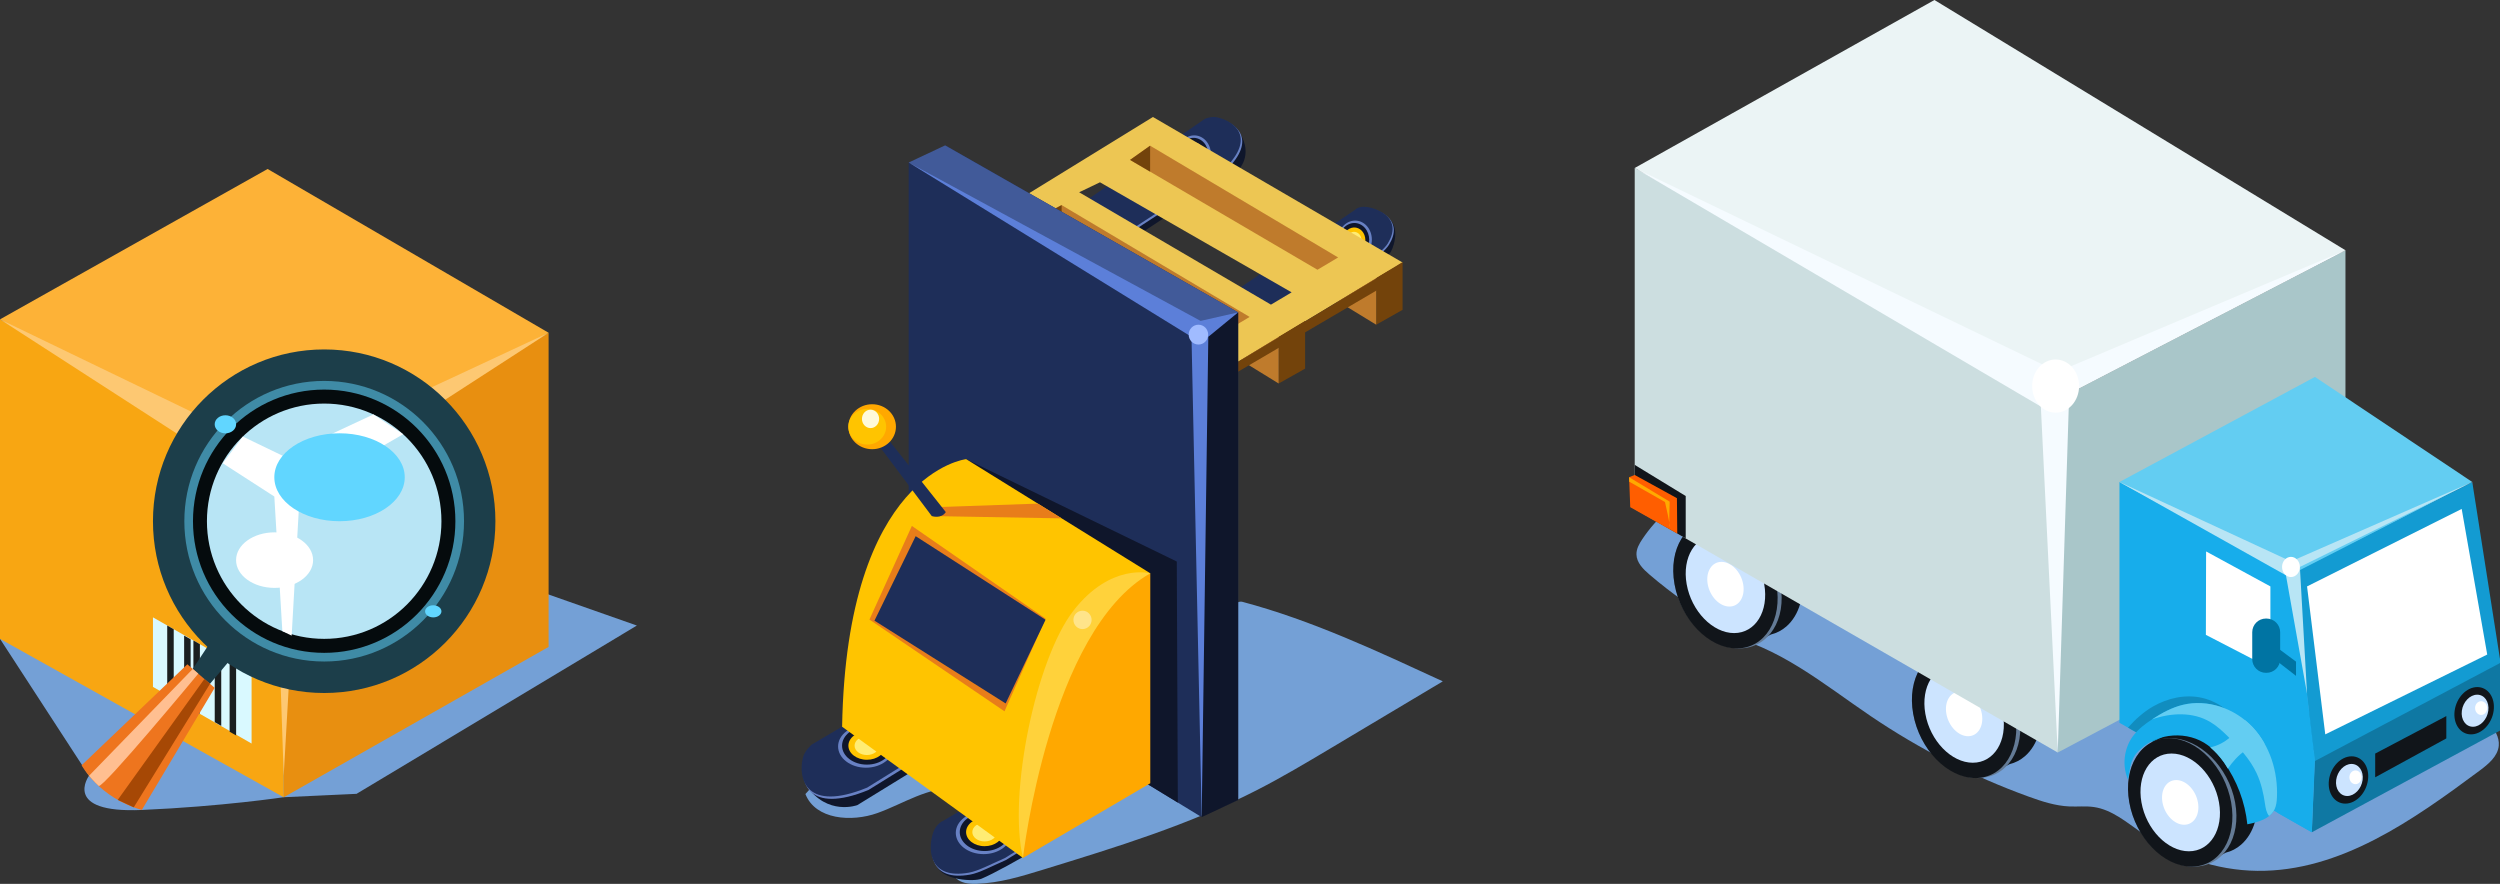 <svg width="577" height="204" viewBox="0 0 577 204" fill="none" xmlns="http://www.w3.org/2000/svg">
<rect x="0" y="0" width="577" height="204" fill="#333333" stroke="none"/>
<g clip-path="url(#clip0_314_545)">
<path d="M185.89 183.266C188.217 189.194 196.547 189.792 202.537 187.642C208.526 185.492 214.224 181.575 220.582 181.956C223.634 184.284 222.273 189.079 220.696 192.577C219.12 196.075 217.95 200.985 221.154 203.11C222.401 203.936 223.99 204.026 225.491 203.975C230.717 203.797 235.791 202.245 240.789 200.706C257.563 195.554 274.438 190.377 290.055 182.376C295.854 179.412 301.462 176.067 307.057 172.734C315.705 167.57 324.352 162.418 333 157.254C318.007 150.347 302.886 143.198 286.736 138.899C284.154 138.212 279.512 146.225 276.867 146.543C273.612 146.95 270.547 148.248 267.52 149.482C245.202 158.615 221.917 165.407 198.187 169.694L185.89 183.266Z" fill="#74A0D6"/>
<path d="M204.482 165.941C204.482 165.941 204.406 165.839 204.355 165.789C193.101 171.093 183.283 177.16 186.106 181.294C190.952 188.392 197.87 185.823 197.87 185.823L214.707 175.469C211.171 172.467 207.738 169.299 204.482 165.928V165.941Z" fill="#0F162B"/>
<path d="M204.482 165.941C203.77 165.203 203.173 164.389 202.664 163.537L187.696 172.365C187.696 172.365 186.005 173.739 185.598 175.481C184.44 180.302 186.335 188.112 200.451 182.325L213.372 174.311C210.307 171.653 207.331 168.88 204.495 165.941H204.482Z" fill="#6881C4"/>
<path d="M204.482 165.941C203.605 165.038 202.918 164.046 202.359 162.99L187.391 171.818C187.391 171.818 185.699 173.192 185.293 174.934C184.148 179.768 186.03 187.565 200.146 181.778L212.876 173.879C209.989 171.347 207.178 168.727 204.482 165.941Z" fill="#1E2E59"/>
<path d="M231.468 188.201C223.113 193.187 215.584 198.212 216.182 199.789C217.505 203.262 224.88 203.503 226.508 202.817C229.382 201.608 234.711 198.657 241.298 194.79C237.979 192.628 234.698 190.44 231.455 188.188L231.468 188.201Z" fill="#0F162B"/>
<path d="M226.584 184.741L217.988 189.88C217.988 189.88 216.296 190.44 215.559 192.78C214.338 196.622 214.681 203.516 223.888 201.862C226.038 201.481 228.963 199.878 232.129 198.517L239.797 193.798C235.321 190.872 230.908 187.87 226.597 184.741H226.584Z" fill="#6881C4"/>
<path d="M226.127 184.411L217.746 189.423C217.746 189.423 216.055 189.983 215.317 192.323C214.096 196.165 214.44 203.059 223.647 201.405C225.796 201.024 228.721 199.434 231.888 198.06L239.327 193.481C234.863 190.542 230.45 187.54 226.139 184.398L226.127 184.411Z" fill="#1E2E59"/>
<path d="M204.355 172.098C204.355 173.904 202.435 175.354 200.082 175.354C197.73 175.354 195.809 173.892 195.809 172.098C195.809 170.305 197.73 168.842 200.082 168.842C202.435 168.842 204.355 170.305 204.355 172.098Z" fill="#FFC400"/>
<path d="M206.276 172.276C206.276 174.986 203.401 177.186 199.853 177.186C196.305 177.186 193.431 174.986 193.431 172.276C193.431 169.567 196.305 167.366 199.853 167.366C203.401 167.366 206.276 169.567 206.276 172.276Z" fill="#6881C4"/>
<path d="M205.818 172.098C205.818 174.515 203.249 176.474 200.082 176.474C196.916 176.474 194.347 174.515 194.347 172.098C194.347 169.682 196.916 167.723 200.082 167.723C203.249 167.723 205.818 169.682 205.818 172.098Z" fill="#0F162B"/>
<path d="M204.355 172.098C204.355 173.904 202.435 175.354 200.082 175.354C197.73 175.354 195.809 173.892 195.809 172.098C195.809 170.305 197.73 168.842 200.082 168.842C202.435 168.842 204.355 170.305 204.355 172.098Z" fill="#FFC400"/>
<path d="M202.906 172.098C202.906 173.294 201.634 174.26 200.07 174.26C198.505 174.26 197.234 173.294 197.234 172.098C197.234 170.902 198.505 169.936 200.07 169.936C201.634 169.936 202.906 170.902 202.906 172.098Z" fill="#FFEC73"/>
<path d="M233.439 192.221C233.439 194.931 230.565 197.131 227.017 197.131C223.469 197.131 220.595 194.931 220.595 192.221C220.595 189.512 223.469 187.312 227.017 187.312C230.565 187.312 233.439 189.512 233.439 192.221Z" fill="#6881C4"/>
<path d="M232.981 192.044C232.981 194.46 230.412 196.419 227.246 196.419C224.079 196.419 221.51 194.46 221.51 192.044C221.51 189.627 224.079 187.668 227.246 187.668C230.412 187.668 232.981 189.627 232.981 192.044Z" fill="#0F162B"/>
<path d="M231.519 192.043C231.519 193.85 229.598 195.3 227.246 195.3C224.893 195.3 222.973 193.837 222.973 192.043C222.973 190.25 224.88 188.787 227.246 188.787C229.611 188.787 231.519 190.25 231.519 192.043Z" fill="#FFC400"/>
<path d="M230.082 192.043C230.082 193.239 228.81 194.206 227.246 194.206C225.682 194.206 224.41 193.239 224.41 192.043C224.41 190.848 225.682 189.881 227.246 189.881C228.81 189.881 230.082 190.848 230.082 192.043Z" fill="#FFEC73"/>
<path d="M285.451 29.684C280.275 22.853 255.058 50.926 255.058 50.926L228.225 69.752L229.128 71.393C231.201 71.418 233.223 71.775 235.207 72.309L286.1 38.855C286.1 38.855 289.61 35.179 285.464 29.684H285.451Z" fill="#0F162B"/>
<path d="M281.242 27.458C279.843 27.166 278.432 27.814 278.432 27.814L228.454 62.209L228.963 71.381C230.361 71.381 231.76 71.52 233.134 71.762L282.882 39.39C290.462 32.037 285.095 28.272 281.242 27.445V27.458Z" fill="#6881C4"/>
<path d="M280.899 27.076C279.5 26.784 278.088 27.432 278.088 27.432L228.11 61.828L228.645 71.368C228.645 71.368 228.683 71.368 228.708 71.368C229.929 71.368 231.124 71.52 232.32 71.698L282.539 39.02C290.118 31.668 284.752 27.903 280.899 27.076Z" fill="#1E2E59"/>
<path d="M274.375 38.613C275.71 39.198 277.249 38.422 277.796 36.883C278.343 35.344 277.707 33.614 276.359 33.029C275.023 32.444 273.485 33.22 272.938 34.759C272.391 36.298 273.027 38.028 274.375 38.613Z" fill="#FFC400"/>
<path d="M274.057 39.936C276.079 40.814 278.381 39.656 279.194 37.341C280.021 35.026 279.055 32.431 277.033 31.541C275.011 30.663 272.709 31.821 271.895 34.136C271.068 36.451 272.035 39.046 274.057 39.936Z" fill="#6881C4"/>
<path d="M274.031 39.58C275.825 40.369 277.885 39.326 278.622 37.252C279.36 35.179 278.495 32.864 276.702 32.075C274.909 31.287 272.849 32.33 272.111 34.403C271.374 36.476 272.238 38.791 274.031 39.58Z" fill="#0F162B"/>
<path d="M274.375 38.613C275.71 39.198 277.249 38.422 277.795 36.883C278.342 35.344 277.706 33.614 276.358 33.029C275.023 32.444 273.484 33.22 272.938 34.759C272.391 36.298 273.027 38.028 274.375 38.613Z" fill="#FFC400"/>
<path d="M274.705 37.672C275.595 38.066 276.613 37.545 276.969 36.527C277.338 35.509 276.905 34.365 276.015 33.97C275.125 33.576 274.108 34.097 273.751 35.115C273.383 36.133 273.815 37.278 274.705 37.672Z" fill="#FFEC73"/>
<path d="M320.83 50.786C318.553 48.789 294.925 66.941 294.925 66.941L263.909 88.374C265.219 90.129 266.376 91.987 267.202 93.984C275.964 88.552 314.204 64.677 320.69 58.533C321.58 57.693 323.119 52.783 320.83 50.786Z" fill="#0F162B"/>
<path d="M315.756 48.09C313.836 47.81 313.034 48.738 313.034 48.738L262.167 83.184L264.646 89.354C265.473 90.575 266.198 91.859 266.795 93.195L316.188 60.784C317.943 59.156 319.8 57.77 320.588 56.485C323.946 51.015 318.897 48.535 315.756 48.077V48.09Z" fill="#6881C4"/>
<path d="M315.476 47.772C313.556 47.492 312.755 48.42 312.755 48.42L261.887 82.867L264.316 88.921C265.193 90.168 265.956 91.465 266.605 92.826L315.908 60.479C317.663 58.851 319.52 57.465 320.308 56.18C323.666 50.71 318.617 48.23 315.489 47.772H315.476Z" fill="#1E2E59"/>
<path d="M311.19 59.602C313.212 60.479 315.514 59.322 316.328 57.007C317.155 54.692 316.188 52.097 314.166 51.206C312.144 50.329 309.842 51.486 309.028 53.801C308.202 56.116 309.168 58.711 311.19 59.602Z" fill="#6881C4"/>
<path d="M311.165 59.233C312.958 60.022 315.018 58.979 315.756 56.905C316.493 54.832 315.629 52.517 313.836 51.728C312.042 50.94 309.982 51.983 309.245 54.056C308.507 56.129 309.372 58.444 311.165 59.233Z" fill="#0F162B"/>
<path d="M311.508 58.279C312.843 58.864 314.382 58.088 314.929 56.549C315.476 55.01 314.84 53.28 313.492 52.695C312.157 52.109 310.618 52.885 310.071 54.425C309.524 55.964 310.16 57.694 311.508 58.279Z" fill="#FFC400"/>
<path d="M311.839 57.337C312.729 57.732 313.746 57.21 314.102 56.193C314.471 55.175 314.039 54.03 313.149 53.636C312.258 53.241 311.241 53.763 310.885 54.781C310.516 55.798 310.949 56.943 311.839 57.337Z" fill="#FFEC73"/>
<path d="M266.096 27L215.241 58.304L274.998 89.964L323.729 60.594L266.096 27ZM273.942 83.592L228.708 57.045L234.393 53.928L278.711 80.755L273.942 83.592ZM249.068 44.376L253.875 42.073L298.105 67.475L293.336 70.312L249.068 44.376Z" fill="#EDC653"/>
<path d="M245.024 47.339L288.414 73.148L283.646 75.985L239.53 50.252L245.024 47.339Z" fill="#BF7B2C"/>
<path d="M265.448 33.627L308.838 59.423L304.069 62.26L260.819 36.909L265.448 33.627Z" fill="#BF7B2C"/>
<path d="M215.241 68.226V58.304L274.998 89.965V100.738L215.241 68.226Z" fill="#BF7B2C"/>
<path d="M281.089 86.301V97.304L274.998 100.739V89.965L281.089 86.301Z" fill="#73430B"/>
<path d="M301.22 74.064V85.08L295.116 88.514V77.741L301.22 74.064Z" fill="#73430B"/>
<path d="M323.717 60.492V71.508L317.625 74.942V64.168L323.717 60.492Z" fill="#73430B"/>
<path d="M295.116 88.514L286.354 83.121L295.116 77.74V88.514Z" fill="#BF7B2C"/>
<path d="M317.625 74.942L308.838 69.574L317.625 64.168V74.942Z" fill="#BF7B2C"/>
<path d="M215.241 58.304L274.998 91.351V97.597L276.41 90.804L281.089 86.301L274.998 88.514L215.241 58.304Z" fill="#FFDF80"/>
<path d="M276.41 89.341C276.41 90.143 275.812 90.804 275.074 90.804C274.337 90.804 273.739 90.143 273.739 89.341C273.739 88.54 274.337 87.878 275.074 87.878C275.812 87.878 276.41 88.54 276.41 89.341Z" fill="#FFF5D9"/>
<path d="M281.089 88.514L320.677 65.3V62.438L281.089 86.301V89.341V88.514Z" fill="#73430B"/>
<path d="M245.024 47.339V53.458L239.53 50.252L245.024 47.339Z" fill="#73430B"/>
<path d="M265.448 33.627V39.618L260.819 36.909L265.448 33.627Z" fill="#73430B"/>
<path d="M218.14 143.427L285.769 184.64V72.093L218.14 33.551V143.427Z" fill="#1E2E59"/>
<path d="M209.722 147.383L277.351 188.596V76.049L209.722 37.507V147.383Z" fill="#1E2E59"/>
<path d="M222.973 105.966L271.603 129.6L271.844 185.238L262.167 179.336L222.973 105.966Z" fill="#0F162B"/>
<path d="M209.722 37.507L218.14 33.551L285.769 72.093L277.351 76.049L209.722 37.507Z" fill="#415A99"/>
<path d="M277.351 188.596L285.769 184.64V72.093L277.351 76.049V188.596Z" fill="#0F162B"/>
<path d="M194.347 167.722L236.109 198.022C236.109 198.022 242.137 145.577 265.498 132.322L222.986 105.966C222.986 105.966 195.39 109.095 194.36 167.722H194.347Z" fill="#FFC400"/>
<path d="M215.05 119.106L245.024 119.64L239.53 116.231L217.339 117.007L215.05 119.106Z" fill="#E87D1A"/>
<path d="M236.097 198.022L265.486 180.773V132.322C265.486 132.322 236.796 131.75 236.097 198.022Z" fill="#FFA800"/>
<path d="M210.459 121.383L241.311 142.778L231.837 164.173L200.667 142.994L210.459 121.383Z" fill="#E87D1A"/>
<path d="M211.337 123.749L241.311 143.045L232.104 162.354L201.825 143.249L211.337 123.749Z" fill="#1E2E59"/>
<path d="M200.909 100.255L215.05 119.106C215.05 119.106 217.187 119.844 218.293 118.19L202.918 98.792L200.909 100.255Z" fill="#1E2E59"/>
<path d="M206.784 98.487C206.784 101.349 204.33 103.676 201.29 103.676C198.251 103.676 195.797 101.349 195.797 98.487C195.797 95.625 198.251 93.297 201.29 93.297C204.33 93.297 206.784 95.625 206.784 98.487Z" fill="#FFA800"/>
<path d="M204.521 98.487C204.521 100.764 202.562 102.608 200.159 102.608C197.755 102.608 195.797 100.764 195.797 98.487C195.797 96.21 197.755 94.366 200.159 94.366C202.562 94.366 204.521 96.21 204.521 98.487Z" fill="#FFC400"/>
<path d="M202.906 96.68C202.906 97.851 202.015 98.805 200.922 98.805C199.828 98.805 198.938 97.851 198.938 96.68C198.938 95.51 199.828 94.556 200.922 94.556C202.015 94.556 202.906 95.51 202.906 96.68Z" fill="#FFFAD9"/>
<path d="M209.722 37.507L277.096 74.064L285.769 72.093L278.877 77.74L277.351 188.596L274.998 77.74L209.722 37.507Z" fill="#5C7FD9"/>
<path d="M278.851 77.231C278.851 78.504 277.847 79.521 276.6 79.521C275.354 79.521 274.349 78.491 274.349 77.231C274.349 75.972 275.354 74.942 276.6 74.942C277.847 74.942 278.851 75.972 278.851 77.231Z" fill="#A0BBFF"/>
<path d="M265.486 132.322C265.486 132.322 256.368 129.842 247.746 140.947C239.123 152.051 232.6 183.317 236.097 198.022C236.097 198.022 242.125 145.577 265.486 132.322Z" fill="#FFD23B"/>
<path d="M249.844 145.195C251.003 145.195 251.942 144.244 251.942 143.071C251.942 141.898 251.003 140.947 249.844 140.947C248.685 140.947 247.745 141.898 247.745 143.071C247.745 144.244 248.685 145.195 249.844 145.195Z" fill="#FFE48A"/>
</g>
<g clip-path="url(#clip1_314_545)">
<path d="M392.512 112.777C387.093 115.362 382.39 119.434 379.053 124.426C378.344 125.487 377.673 126.665 377.693 127.943C377.722 129.856 379.253 131.373 380.707 132.615C385.813 136.984 391.329 140.872 397.161 144.208C398.125 144.76 399.243 145.576 399.076 146.673C398.908 147.77 396.645 147.29 397.341 146.425C410.291 148.971 420.865 157.908 431.8 165.304C443.099 172.948 455.343 179.188 468.164 183.844C471.229 184.957 474.379 185.99 477.635 186.129C479.514 186.209 481.41 185.993 483.273 186.264C487.438 186.871 490.82 189.788 494.276 192.191C502.093 197.632 511.487 200.887 521.01 200.99C540.137 201.2 557 189.252 572.345 177.823C574.331 176.342 576.494 174.564 576.716 172.096C576.894 170.121 575.74 168.269 574.402 166.804C570.74 162.79 565.549 160.538 560.375 158.889C552.335 156.331 543.97 154.969 535.823 152.772C512.658 146.525 491.9 133.751 470.488 122.919C449.076 112.087 425.697 102.91 401.777 104.798L392.509 112.771L392.512 112.777Z" fill="#74A0D6"/>
<path d="M415.775 131.879C414.324 123.696 407.886 117.062 401.394 117.062C400.385 117.062 399.443 117.24 398.563 117.54L391.971 120.809L389.06 123.029L391.984 128.514C391.977 129.598 392.058 130.721 392.264 131.879C393.26 137.5 396.61 142.388 400.71 144.899L403.092 149.371L408.737 146.441C410.069 146.118 411.255 145.486 412.274 144.605L412.283 144.599C415.259 142.008 416.732 137.287 415.771 131.879H415.775Z" fill="#11151A"/>
<path d="M410.907 134.835C412.412 143.018 408.17 149.651 401.426 149.651C394.682 149.651 387.996 143.018 386.49 134.835C384.985 126.652 389.227 120.018 395.971 120.018C402.715 120.018 409.401 126.652 410.907 134.835Z" fill="#647B96"/>
<path d="M409.988 134.835C411.439 143.018 407.351 149.651 400.858 149.651C394.366 149.651 387.928 143.018 386.477 134.835C385.027 126.652 389.114 120.018 395.607 120.018C402.099 120.018 408.537 126.652 409.988 134.835Z" fill="#11151A"/>
<path d="M407.183 134.835C408.289 141.066 405.175 146.115 400.233 146.115C395.291 146.115 390.388 141.066 389.282 134.835C388.176 128.604 391.29 123.555 396.232 123.555C401.174 123.555 406.078 128.604 407.183 134.835Z" fill="#CCE4FF"/>
<path d="M402.328 134.835C402.835 137.684 401.41 139.994 399.15 139.994C396.89 139.994 394.646 137.684 394.14 134.835C393.634 131.986 395.059 129.675 397.319 129.675C399.579 129.675 401.822 131.986 402.328 134.835Z" fill="white"/>
<path d="M470.862 161.8C469.411 153.617 462.973 146.983 456.481 146.983C455.471 146.983 454.53 147.16 453.65 147.46L447.058 150.729L444.146 152.949L447.07 158.434C447.064 159.518 447.145 160.641 447.351 161.8C448.347 167.42 451.696 172.309 455.797 174.819L458.179 179.291L463.824 176.361C465.156 176.039 466.342 175.406 467.361 174.525L467.37 174.519C470.346 171.928 471.819 167.211 470.858 161.8H470.862Z" fill="#11151A"/>
<path d="M465.991 164.759C467.496 172.941 463.254 179.575 456.51 179.575C449.765 179.575 443.079 172.941 441.574 164.759C440.068 156.576 444.311 149.942 451.055 149.942C457.799 149.942 464.485 156.576 465.991 164.759Z" fill="#647B96"/>
<path d="M465.075 164.759C466.526 172.941 462.438 179.575 455.946 179.575C449.453 179.575 443.015 172.941 441.564 164.759C440.114 156.576 444.201 149.942 450.694 149.942C457.187 149.942 463.624 156.576 465.075 164.759Z" fill="#11151A"/>
<path d="M462.27 164.758C463.376 170.989 460.262 176.039 455.32 176.039C450.378 176.039 445.475 170.989 444.372 164.758C443.266 158.528 446.381 153.478 451.323 153.478C456.265 153.478 461.168 158.528 462.274 164.758H462.27Z" fill="#CCE4FF"/>
<path d="M457.412 164.759C457.918 167.608 456.493 169.918 454.234 169.918C451.974 169.918 449.73 167.608 449.224 164.759C448.718 161.909 450.143 159.599 452.403 159.599C454.662 159.599 456.906 161.909 457.412 164.759Z" fill="white"/>
<path d="M474.927 92.182V173.684L377.293 117.501V38.772L474.927 92.182Z" fill="#CCDEE0"/>
<path d="M541.333 57.763L474.927 92.182V173.683L541.333 138.471V57.763Z" fill="#A9C6C9"/>
<path d="M377.293 38.771L446.468 0L541.333 57.763L474.927 92.182L377.293 38.771Z" fill="#EBF4F5"/>
<path d="M377.293 107.295L389.063 114.484V124.274L377.293 117.501V107.295Z" fill="#11151A"/>
<path d="M387.035 114.981L377.293 109.625L376 110.141L376.258 117.059L387.109 123.151L387.035 114.981Z" fill="#FF5E00"/>
<path d="M376 110.141L385.365 115.784C385.365 115.784 385.159 121.741 385.365 121.586C385.571 121.431 384.279 115.865 384.279 115.865L376.039 111.177L376 110.141Z" fill="#FFAA00"/>
<path d="M474.927 173.684L477.57 90.811L541.333 57.764L474.927 85.813L377.293 38.772L471.029 93.831L474.927 173.684Z" fill="#F5FBFF"/>
<path d="M474.437 95.244C477.428 95.244 479.853 92.496 479.853 89.107C479.853 85.717 477.428 82.97 474.437 82.97C471.446 82.97 469.021 85.717 469.021 89.107C469.021 92.496 471.446 95.244 474.437 95.244Z" fill="white"/>
<path d="M529.06 132.779L533.567 192.088L489.173 166.823V111.245L529.06 132.779Z" fill="#17ADEB"/>
<path d="M520.291 184.531C520.291 184.531 520.304 184.508 520.311 184.499C521.026 183.105 521.081 181.469 521.013 179.901C520.836 175.838 519.885 171.744 517.764 168.279C515.643 164.81 512.267 162.016 508.312 161.083C504.453 160.173 500.304 161.09 496.874 163.08C494.695 164.345 492.812 166.046 491.139 167.94L520.291 184.528V184.531Z" fill="#118DBF"/>
<path d="M509.169 127.271L509.115 146.525L524.008 154.23V135.345L509.169 127.271Z" fill="white"/>
<path d="M570.601 168.059V111.245L529.06 132.779L570.601 168.059Z" fill="#BD230D"/>
<path d="M489.173 111.245L534.289 86.993L570.601 111.245L529.06 132.779L489.173 111.245Z" fill="#63CDF2"/>
<path d="M570.601 145.218L577 152.126V168.617L533.566 192.088L534.301 173.783L529.824 166.181L570.601 145.218Z" fill="#0F78A3"/>
<path d="M534.224 175.677L577 153.03V152.126L570.601 111.245L529.179 132.411L534.224 175.677Z" fill="#139BD2"/>
<path d="M525.617 187.58L533.567 192.088L534.289 175.471L529.06 131.405L525.617 187.58Z" fill="#17ADEB"/>
<path d="M546.529 180.017C546.126 183.031 543.786 185.477 541.3 185.477C538.815 185.477 537.122 183.031 537.525 180.017C537.928 177 540.269 174.558 542.754 174.558C545.24 174.558 546.932 177.003 546.529 180.017Z" fill="#11151A"/>
<path d="M545.291 180.017C545.02 182.06 543.431 183.718 541.748 183.718C540.066 183.718 538.918 182.063 539.189 180.017C539.46 177.975 541.049 176.316 542.732 176.316C544.414 176.316 545.562 177.972 545.291 180.017Z" fill="#CCE4FF"/>
<path d="M545.043 179.401C545.043 180.279 544.415 180.988 543.641 180.988C542.867 180.988 542.239 180.279 542.239 179.401C542.239 178.523 542.867 177.813 543.641 177.813C544.415 177.813 545.043 178.523 545.043 179.401Z" fill="white"/>
<path d="M575.536 164.036C575.133 167.049 572.793 169.495 570.307 169.495C567.822 169.495 566.13 167.049 566.532 164.036C566.935 161.019 569.276 158.576 571.761 158.576C574.247 158.576 575.939 161.022 575.536 164.036Z" fill="#11151A"/>
<path d="M574.299 164.035C574.028 166.078 572.439 167.736 570.756 167.736C569.073 167.736 567.925 166.081 568.196 164.035C568.467 161.993 570.056 160.334 571.739 160.334C573.422 160.334 574.569 161.99 574.299 164.035Z" fill="#CCE4FF"/>
<path d="M572.648 165.01C573.421 165.01 574.047 164.299 574.047 163.422C574.047 162.546 573.421 161.835 572.648 161.835C571.875 161.835 571.249 162.546 571.249 163.422C571.249 164.299 571.875 165.01 572.648 165.01Z" fill="white"/>
<path d="M548.193 173.925L564.611 165.268V170.427L548.193 179.401V173.925Z" fill="#11151A"/>
<path d="M523.102 142.759H522.977C521.232 142.759 519.817 144.175 519.817 145.921V152.126C519.817 153.873 521.232 155.288 522.977 155.288H523.102C524.847 155.288 526.262 153.873 526.262 152.126V145.921C526.262 144.175 524.847 142.759 523.102 142.759Z" fill="#0074A3"/>
<path d="M524.966 149.025L529.921 152.707V155.988L523.489 150.997L524.966 149.025Z" fill="#0074A3"/>
<path d="M532.467 135.344L568.157 117.459L574.05 151.068L536.671 169.495L532.467 135.344Z" fill="white"/>
<path d="M570.601 111.245L530.81 130.853L532.467 160.109L527.596 132.779L489.173 111.245L528.754 129.575L570.601 111.245Z" fill="#B8E5F5"/>
<path d="M530.81 130.853C530.81 132.14 529.888 133.183 528.754 133.183C527.619 133.183 526.697 132.14 526.697 130.853C526.697 129.566 527.619 128.523 528.754 128.523C529.888 128.523 530.81 129.566 530.81 130.853Z" fill="white"/>
<path d="M520.733 182.237C519.282 174.054 512.844 167.42 506.352 167.42C505.343 167.42 504.401 167.597 503.521 167.897L496.929 171.166L494.018 173.386L496.942 178.871C496.935 179.955 497.016 181.078 497.222 182.237C498.218 187.857 501.568 192.746 505.668 195.256L508.051 199.728L513.696 196.798C515.027 196.476 516.213 195.843 517.232 194.962L517.242 194.956C520.217 192.365 521.69 187.644 520.73 182.237H520.733Z" fill="#11151A"/>
<path d="M515.865 185.196C517.371 193.378 513.128 200.012 506.384 200.012C499.64 200.012 492.954 193.378 491.448 185.196C489.943 177.013 494.185 170.379 500.929 170.379C507.674 170.379 514.36 177.013 515.865 185.196Z" fill="#647B96"/>
<path d="M514.95 185.196C516.4 193.378 512.313 200.012 505.82 200.012C499.327 200.012 492.89 193.378 491.439 185.196C489.988 177.013 494.076 170.379 500.569 170.379C507.061 170.379 513.499 177.013 514.95 185.196Z" fill="#11151A"/>
<path d="M512.145 185.195C513.251 191.426 510.136 196.476 505.195 196.476C500.253 196.476 495.349 191.426 494.247 185.195C493.141 178.965 496.255 173.915 501.197 173.915C506.139 173.915 511.042 178.965 512.145 185.195Z" fill="#CCE4FF"/>
<path d="M507.287 185.196C507.793 188.045 506.368 190.355 504.108 190.355C501.848 190.355 499.605 188.045 499.098 185.196C498.592 182.346 500.017 180.036 502.277 180.036C504.537 180.036 506.781 182.346 507.287 185.196Z" fill="white"/>
<path d="M491.139 179.921C489.753 176.71 490.188 172.777 492.248 169.95C493.447 168.305 495.111 167.062 496.816 165.949C498.976 164.542 501.281 163.294 503.783 162.681C509.502 161.277 515.804 163.507 519.853 167.785C523.902 172.064 525.781 178.146 525.52 184.031C525.478 184.98 525.378 185.948 524.966 186.8C523.883 189.033 521.12 189.765 518.686 190.249C518.157 185.125 516.278 180.146 513.289 175.952C512.238 174.477 511.039 173.087 509.582 172.009C505.011 168.621 498.022 169.063 493.908 172.993C493.302 173.574 492.751 174.222 492.361 174.968C491.81 176.023 491.603 177.223 491.407 178.398L491.139 179.917V179.921Z" fill="#17ADEB"/>
<path d="M503.786 162.68C501.281 163.293 498.979 164.542 496.819 165.949C496.78 165.975 496.742 166.004 496.703 166.03C501.139 164.478 506.12 164.274 510.117 166.626C511.652 167.53 512.967 168.759 514.237 170.008C516.819 172.538 519.334 175.245 520.855 178.526C521.877 180.733 522.422 183.134 522.764 185.541C522.906 186.528 523.083 187.59 523.708 188.335C524.224 187.919 524.666 187.425 524.966 186.803C525.378 185.951 525.478 184.98 525.52 184.034C525.781 178.146 523.902 172.067 519.853 167.788C515.804 163.51 509.501 161.28 503.782 162.684L503.786 162.68Z" fill="#63CDF2"/>
<path d="M519.853 167.785C519.318 167.22 518.741 166.697 518.135 166.207C516.229 169.195 513.505 171.812 510.114 172.493C511.32 173.496 512.377 174.674 513.289 175.955C513.618 176.416 513.883 176.923 514.186 177.4C515.269 175.845 516.516 174.403 518.064 173.322C519.418 172.376 521.026 171.76 522.658 171.631C521.877 170.244 520.955 168.943 519.856 167.782L519.853 167.785Z" fill="#63CDF2"/>
</g>
<g clip-path="url(#clip2_314_545)">
<path d="M0 147.448L20.54 179.046C20.54 179.046 14.186 187.747 32.732 186.94C51.278 186.132 65.464 183.999 65.464 183.999L82.293 183.216L146.988 144.375L107.085 130.348L0 147.448Z" fill="#74A0D6"/>
<path d="M65.476 110.885V184.011L0 147.448V73.707L65.476 110.885Z" fill="#F8A612"/>
<path d="M126.616 76.804L65.476 110.885V184.011L126.616 149.304V76.804Z" fill="#E88F10"/>
<path d="M0 73.707L61.764 39L126.616 76.804L65.476 110.885L0 73.707Z" fill="#FDB237"/>
<path d="M0 73.707L65.476 105.305L126.616 76.804L69.176 113.982L65.476 179.046L63.314 114.597L0 73.707Z" fill="#FDC872"/>
<path d="M72.263 111.198C72.263 114.452 69.08 117.091 65.164 117.091C61.248 117.091 58.065 114.452 58.065 111.198C58.065 107.945 61.248 105.317 65.164 105.317C69.08 105.317 72.263 107.957 72.263 111.198Z" fill="#FDE1B4"/>
<path d="M58.065 155.498V171.611L35.303 158.535V142.483L58.065 155.498Z" fill="#D9F9FF"/>
<path d="M38.594 144.363V160.427L40.095 161.283V145.231L38.594 144.363Z" fill="#1A1E1F"/>
<path d="M42.498 146.701V162.753L43.999 163.621V147.557L42.498 146.701Z" fill="#1A1E1F"/>
<path d="M44.636 147.822V163.874L46.137 164.73V148.677L44.636 147.822Z" fill="#1A1E1F"/>
<path d="M49.56 150.618V166.67L51.062 167.537V151.473L49.56 150.618Z" fill="#1A1E1F"/>
<path d="M52.996 152.823V168.887L54.497 169.743V153.69L52.996 152.823Z" fill="#1A1E1F"/>
<path d="M114.34 120.297C114.34 142.194 96.647 159.945 74.821 159.945C52.996 159.945 35.303 142.194 35.303 120.297C35.303 98.4 52.996 80.649 74.821 80.649C96.647 80.649 114.34 98.4 114.34 120.297Z" fill="#1C3E4A"/>
<path d="M107.097 120.297C107.097 138.181 92.647 152.678 74.821 152.678C56.996 152.678 42.546 138.181 42.546 120.297C42.546 102.413 56.996 87.915 74.821 87.915C92.647 87.915 107.097 102.413 107.097 120.297Z" fill="#3F8BA6"/>
<path d="M105.103 120.297C105.103 137.072 91.542 150.678 74.821 150.678C58.101 150.678 44.54 137.072 44.54 120.297C44.54 103.522 58.101 89.916 74.821 89.916C91.542 89.916 105.103 103.522 105.103 120.297Z" fill="#050B0D"/>
<path d="M101.884 120.297C101.884 135.3 89.764 147.448 74.821 147.448C59.879 147.448 47.759 135.288 47.759 120.297C47.759 105.305 59.879 93.145 74.821 93.145C89.764 93.145 101.884 105.305 101.884 120.297Z" fill="#B8E5F5"/>
<path d="M51.41 106.92L63.314 114.597L65.164 145.665L67.314 146.701L69.176 113.982L93.043 100.22L86.184 95.652L65.476 105.305L56.047 100.762L51.41 106.92Z" fill="white"/>
<path d="M54.497 97.93C54.497 99.075 53.392 100.015 52.023 100.015C50.654 100.015 49.549 99.087 49.549 97.93C49.549 96.773 50.654 95.845 52.023 95.845C53.392 95.845 54.497 96.773 54.497 97.93Z" fill="#61D6FF"/>
<path d="M101.884 141.097C101.884 141.868 101.043 142.495 99.998 142.495C98.953 142.495 98.112 141.868 98.112 141.097C98.112 140.326 98.953 139.699 99.998 139.699C101.043 139.699 101.884 140.326 101.884 141.097Z" fill="#61D6FF"/>
<path d="M78.365 120.297C86.677 120.297 93.415 115.754 93.415 110.15C93.415 104.546 86.677 100.003 78.365 100.003C70.052 100.003 63.314 104.546 63.314 110.15C63.314 115.754 70.052 120.297 78.365 120.297Z" fill="#61D6FF"/>
<path d="M72.263 129.275C72.263 132.818 68.287 135.686 63.374 135.686C58.461 135.686 54.485 132.818 54.485 129.275C54.485 125.732 58.461 122.864 63.374 122.864C68.287 122.864 72.263 125.732 72.263 129.275Z" fill="white"/>
<path d="M49.56 146.701L43.242 156.282L46.678 159.945L54.497 150.678L49.56 146.701Z" fill="#1C3E4A"/>
<path d="M43.242 153.317L18.834 176.624C18.834 176.624 22.822 184.12 32.732 186.94L49.549 158.752L43.242 153.317Z" fill="#EE751E"/>
<path d="M44.492 154.389L20.552 179.046C20.552 179.046 21.897 180.613 22.774 181.384C23.651 182.167 45.765 155.474 45.765 155.474L44.492 154.377V154.389Z" fill="#FFBF91"/>
<path d="M47.17 156.715L27.171 184.614L30.87 186.337L48.468 157.824L47.17 156.715Z" fill="#A64805"/>
</g>
<defs>
<clipPath id="clip0_314_545">
<rect width="148" height="177" fill="white" transform="translate(185 27)"/>
</clipPath>
<clipPath id="clip1_314_545">
<rect width="201" height="201" fill="white" transform="translate(376)"/>
</clipPath>
<clipPath id="clip2_314_545">
<rect width="147" height="148" fill="white" transform="translate(0 39)"/>
</clipPath>
</defs>
</svg>
